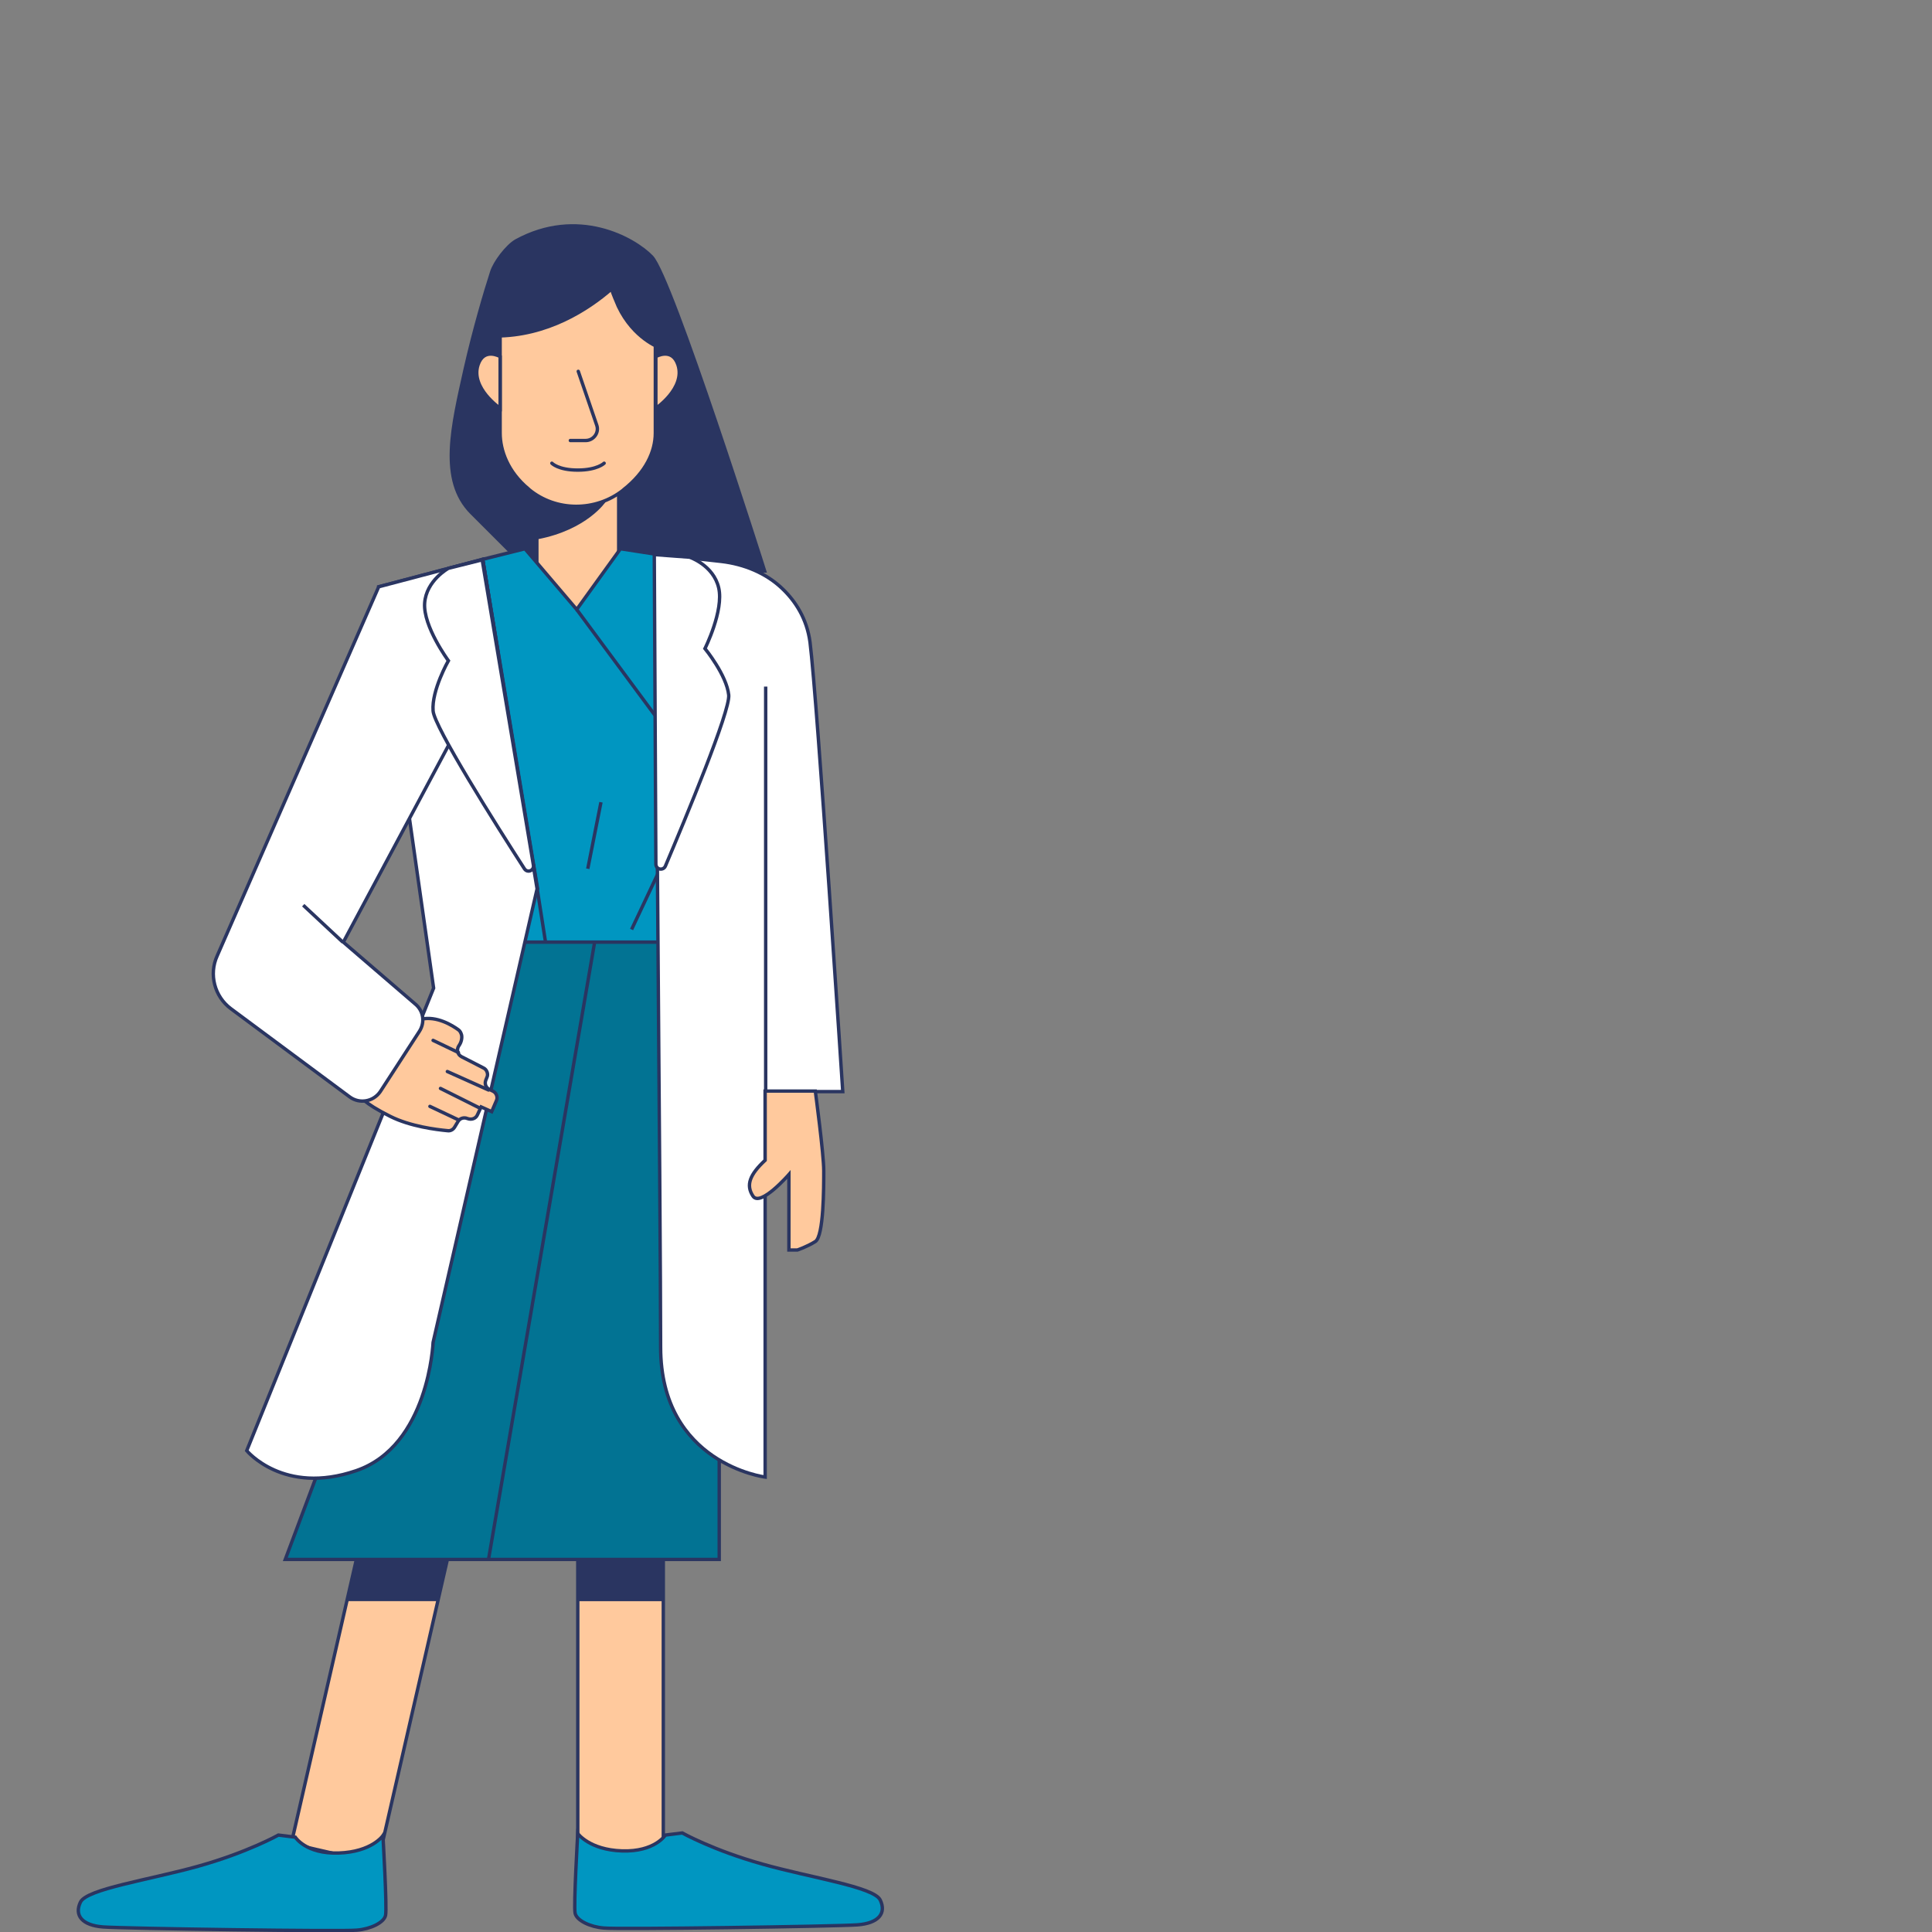 <?xml version="1.0" encoding="UTF-8" standalone="no"?>
<!DOCTYPE svg PUBLIC "-//W3C//DTD SVG 1.1//EN" "http://www.w3.org/Graphics/SVG/1.1/DTD/svg11.dtd">
<svg width="100%" height="100%" viewBox="0 0 1080 1080" version="1.1" xmlns="http://www.w3.org/2000/svg" xmlns:xlink="http://www.w3.org/1999/xlink" xml:space="preserve" xmlns:serif="http://www.serif.com/" style="fill-rule:evenodd;clip-rule:evenodd;stroke-miterlimit:10;">
    <rect x="0" y="0" width="1080" height="1080" fill="#808080" stroke="none"/>
    <g transform="matrix(1.895,0,0,1.895,42.306,123.746)">
        <path d="M129.881,5.767C127.234,7.325 123.652,11.998 122.718,14.957C120.849,20.721 117.578,31.78 114.931,43.463C111.193,60.285 107.144,76.329 116.8,85.987C126.455,95.644 133.93,103.121 133.93,103.121L203.231,103.121C203.231,103.121 175.822,16.515 169.905,10.44C164.61,4.988 148.102,-4.202 129.881,5.767Z" style="fill:rgb(42,53,97);fill-rule:nonzero;stroke:rgb(42,53,97);stroke-width:1px;"/>
        <rect x="136.043" y="74.977" width="24.139" height="39.564" style="fill:rgb(255,201,157);fill-rule:nonzero;stroke:rgb(42,53,97);stroke-width:1px;stroke-linecap:round;"/>
        <path d="M156.356,82.716C156.356,82.716 150.905,90.972 136.266,93.775L136.11,90.972L136.11,81.158L156.356,82.716Z" style="fill:rgb(42,53,97);fill-rule:nonzero;"/>
        <path d="M148.102,15.736C173.487,15.736 170.995,31.157 170.995,31.157L170.995,62.466C170.995,67.918 168.192,73.993 161.651,79.133L161.495,79.289C153.397,85.675 141.717,85.675 133.775,79.133L133.619,78.977C127.39,73.837 125.21,67.451 125.21,62.466L125.21,31.157C125.21,31.157 122.718,15.736 148.102,15.736Z" style="fill:rgb(255,201,157);fill-rule:nonzero;stroke:rgb(42,53,97);stroke-width:1px;stroke-linecap:round;"/>
        <path d="M125.209,39.88C125.209,39.88 120.381,37.076 118.668,42.372C116.488,49.226 125.209,55.145 125.209,55.145L125.209,39.88Z" style="fill:rgb(255,201,157);fill-rule:nonzero;stroke:rgb(42,53,97);stroke-width:1px;stroke-linecap:round;"/>
        <path d="M171.15,39.88C171.15,39.88 175.978,37.076 177.691,42.372C179.871,49.226 171.15,55.145 171.15,55.145L171.15,39.88Z" style="fill:rgb(255,201,157);fill-rule:nonzero;stroke:rgb(42,53,97);stroke-width:1px;stroke-linecap:round;"/>
        <path d="M132.529,96.579L120.07,99.694L136.267,196.893L130.037,212.625L171.929,212.625L170.839,98.137L160.717,96.579L147.791,114.492L132.529,96.579Z" style="fill:rgb(0,150,193);fill-rule:nonzero;stroke:rgb(42,53,97);stroke-width:1px;"/>
        <path d="M173.019,189.728L163.986,208.887" style="fill:none;fill-rule:nonzero;stroke:rgb(42,53,97);stroke-width:1px;"/>
        <path d="M135.021,189.728L138.602,212.625" style="fill:none;fill-rule:nonzero;stroke:rgb(42,53,97);stroke-width:1px;"/>
        <path d="M147.791,114.492L170.839,145.646" style="fill:none;fill-rule:nonzero;stroke:rgb(42,53,97);stroke-width:1px;"/>
        <rect x="148.113" y="288.194" width="25.229" height="195.331" style="fill:rgb(255,201,157);fill-rule:nonzero;stroke:rgb(42,53,97);stroke-width:1px;stroke-linecap:round;"/>
        <rect x="148.113" y="394.882" width="25.229" height="12.15" style="fill:rgb(42,53,97);fill-rule:nonzero;"/>
        <path d="M63.597,478.579L89.099,484.423L134.167,287.656L108.666,281.813L63.597,478.579Z" style="fill:rgb(255,201,157);fill-rule:nonzero;stroke:rgb(42,53,97);stroke-width:1px;stroke-linecap:round;"/>
        <path d="M109.636,394.717L106.832,407.023L79.891,407.023L82.694,394.717L109.636,394.717Z" style="fill:rgb(42,53,97);fill-rule:nonzero;"/>
        <path d="M189.838,394.717L61.826,394.717L130.037,212.625L189.838,212.625L189.838,394.717Z" style="fill:rgb(2,115,147);fill-rule:nonzero;stroke:rgb(42,53,97);stroke-width:1px;"/>
        <path d="M170.839,98.137L190.461,100.317C197.158,101.096 203.698,103.744 208.526,108.417C212.264,112 215.69,117.14 216.624,124.15C218.805,141.596 226.28,256.707 226.28,256.707L203.387,256.707L203.387,370.417C203.387,370.417 172.552,366.523 172.552,332.099C172.552,297.674 170.839,98.137 170.839,98.137Z" style="fill:white;fill-rule:nonzero;stroke:rgb(42,53,97);stroke-width:1px;"/>
        <path d="M90.793,122.281L105.587,226.177L50.458,362.629C50.458,362.629 61.359,375.869 82.695,368.548C104.186,361.227 105.432,330.697 105.432,330.697L136.111,196.893L120.071,99.694L89.391,107.794L90.793,122.281Z" style="fill:white;fill-rule:nonzero;stroke:rgb(42,53,97);stroke-width:1px;"/>
        <path d="M93.751,239.417C93.907,239.106 94.062,238.95 94.218,238.794C94.997,238.171 97.333,236.458 101.849,235.367C106.521,234.277 111.193,237.237 112.906,238.483C113.373,238.794 113.685,239.417 113.84,240.04C113.996,240.819 113.84,242.065 113.062,243.156C112.283,244.246 112.595,245.804 113.84,246.427L120.225,249.698C121.316,250.165 121.783,251.567 121.316,252.502L121.004,253.281C120.537,254.371 121.004,255.617 122.094,256.084L123.029,256.552C124.119,257.019 124.586,258.421 124.119,259.355L122.717,262.627L119.603,261.225L118.512,263.561C118.045,264.652 116.799,265.119 115.553,264.652C114.463,264.184 113.217,264.652 112.75,265.586L111.816,267.144C111.349,267.923 110.57,268.39 109.636,268.234C106.365,267.923 98.734,266.988 92.817,264.028C88.767,262.004 86.432,260.446 85.341,259.511C84.563,258.888 84.407,257.798 84.874,256.863L93.751,239.417Z" style="fill:rgb(255,201,157);fill-rule:nonzero;stroke:rgb(42,53,97);stroke-width:1px;stroke-linecap:round;"/>
        <path d="M120.07,99.694L89.39,107.794L41.736,216.675C39.245,222.127 40.958,228.669 45.785,232.252L80.825,258.265C83.784,260.446 87.833,259.667 89.858,256.707L101.382,238.95C103.095,236.302 102.628,232.875 100.136,230.85L78.956,212.625L124.586,127.265L120.07,99.694Z" style="fill:white;fill-rule:nonzero;stroke:rgb(42,53,97);stroke-width:1px;"/>
        <path d="M109.948,102.342C109.948,102.342 103.407,105.925 102.94,112.623C102.473,119.477 109.948,129.602 109.948,129.602C109.948,129.602 104.964,138.325 105.432,144.4C105.743,149.073 124.12,178.201 132.373,190.974C133.308,192.376 135.332,191.441 135.021,189.883L119.915,99.85L109.948,102.342Z" style="fill:white;fill-rule:nonzero;stroke:rgb(42,53,97);stroke-width:1px;"/>
        <path d="M154.954,171.347L151.061,190.974" style="fill:none;fill-rule:nonzero;stroke:rgb(42,53,97);stroke-width:1px;"/>
        <path d="M181.118,99.071C181.118,99.071 188.126,101.408 189.683,108.106C191.24,114.804 185.634,126.019 185.634,126.019C185.634,126.019 192.019,133.807 192.642,139.726C193.109,144.399 179.872,176.176 173.954,190.195C173.331,191.597 171.151,191.285 171.151,189.572L170.684,98.293L181.118,99.071Z" style="fill:white;fill-rule:nonzero;stroke:rgb(42,53,97);stroke-width:1px;"/>
        <path d="M203.543,256.552L203.543,137.234" style="fill:none;fill-rule:nonzero;stroke:rgb(42,53,97);stroke-width:1px;"/>
        <path d="M161.184,480.7C170.839,481.012 173.954,476.027 173.954,476.027L178.937,475.404C178.937,475.404 188.126,480.545 202.609,484.594C216.936,488.644 235.468,491.292 237.337,495.187C239.206,499.081 236.87,502.04 230.641,502.508C224.411,502.975 159.471,503.91 155.733,503.442C151.84,503.131 147.791,501.262 147.324,499.081C146.856,496.9 148.102,475.56 148.102,475.56C148.102,475.56 151.528,480.389 161.184,480.7Z" style="fill:rgb(0,150,193);fill-rule:nonzero;stroke:rgb(42,53,97);stroke-width:1px;"/>
        <path d="M77.555,481.323C67.9,481.635 64.785,476.65 64.785,476.65L59.801,476.027C59.801,476.027 50.613,481.168 36.13,485.218C21.647,489.268 3.271,491.916 1.402,495.81C-0.467,499.704 1.869,502.663 8.098,503.131C14.328,503.598 79.268,504.533 83.006,504.065C86.899,503.754 90.948,501.885 91.415,499.704C91.882,497.523 90.637,476.183 90.637,476.183C90.637,476.183 87.366,481.012 77.555,481.323Z" style="fill:rgb(0,150,193);fill-rule:nonzero;stroke:rgb(42,53,97);stroke-width:1px;"/>
        <path d="M170.06,14.178C173.486,19.319 175.511,30.067 175.199,37.232L172.24,37.232C172.24,37.232 164.609,34.584 160.093,25.082C159.314,23.213 158.536,21.499 158.069,19.942C151.061,26.017 139.069,33.805 123.807,33.805L120.226,33.805C120.226,33.805 124.43,14.178 129.57,9.817C132.684,7.169 141.561,4.988 147.946,5.144" style="fill:rgb(42,53,97);fill-rule:nonzero;"/>
        <path d="M175.199,37.232L172.24,37.232C172.24,37.232 164.609,34.584 160.093,25.082C159.314,23.213 158.536,21.499 158.069,19.942C151.061,26.017 139.069,33.805 123.807,33.805L120.226,33.805" style="fill:none;fill-rule:nonzero;stroke:rgb(42,53,97);stroke-width:1px;"/>
        <path d="M218.182,256.552C218.182,256.552 220.674,275.088 220.674,280.072C220.674,285.057 220.674,299.388 218.182,300.945C215.69,302.503 212.887,303.438 212.887,303.438L210.395,303.438L210.395,281.163C210.395,281.163 201.986,290.82 199.805,287.549C197.625,284.278 198.871,281.163 203.387,276.957L203.387,256.552L218.182,256.552Z" style="fill:rgb(255,201,157);fill-rule:nonzero;stroke:rgb(42,53,97);stroke-width:1px;stroke-linecap:round;"/>
        <path d="M119.136,261.536L107.611,255.773" style="fill:none;fill-rule:nonzero;stroke:rgb(42,53,97);stroke-width:1px;stroke-linecap:round;"/>
        <path d="M104.497,261.069L113.062,265.119" style="fill:none;fill-rule:nonzero;stroke:rgb(42,53,97);stroke-width:1px;stroke-linecap:round;"/>
        <path d="M121.783,256.24L109.636,250.788" style="fill:none;fill-rule:nonzero;stroke:rgb(42,53,97);stroke-width:1px;stroke-linecap:round;"/>
        <path d="M112.907,245.181L105.432,241.598" style="fill:none;fill-rule:nonzero;stroke:rgb(42,53,97);stroke-width:1px;stroke-linecap:round;"/>
        <path d="M155.888,71.345C155.888,71.345 153.864,73.37 148.102,73.37C142.339,73.37 140.471,71.345 140.471,71.345" style="fill:rgb(255,201,157);fill-rule:nonzero;"/>
        <path d="M155.888,71.345C155.888,71.345 153.864,73.37 148.102,73.37C142.339,73.37 140.471,71.345 140.471,71.345" style="fill:none;fill-rule:nonzero;stroke:rgb(42,53,97);stroke-width:1px;stroke-linecap:round;"/>
        <path d="M153.085,212.625L121.783,394.717" style="fill:none;fill-rule:nonzero;stroke:rgb(42,53,97);stroke-width:1px;"/>
        <path d="M78.801,212.625L67.121,201.722" style="fill:none;fill-rule:nonzero;stroke:rgb(42,53,97);stroke-width:1px;"/>
        <path d="M148.258,44.241L153.709,60.13C154.487,62.31 152.774,64.647 150.438,64.647L145.922,64.647" style="fill:rgb(255,201,157);fill-rule:nonzero;"/>
        <path d="M148.258,44.241L153.709,60.13C154.487,62.31 152.774,64.647 150.438,64.647L145.922,64.647" style="fill:none;fill-rule:nonzero;stroke:rgb(42,53,97);stroke-width:1px;stroke-linecap:round;"/>
    </g>
</svg>
